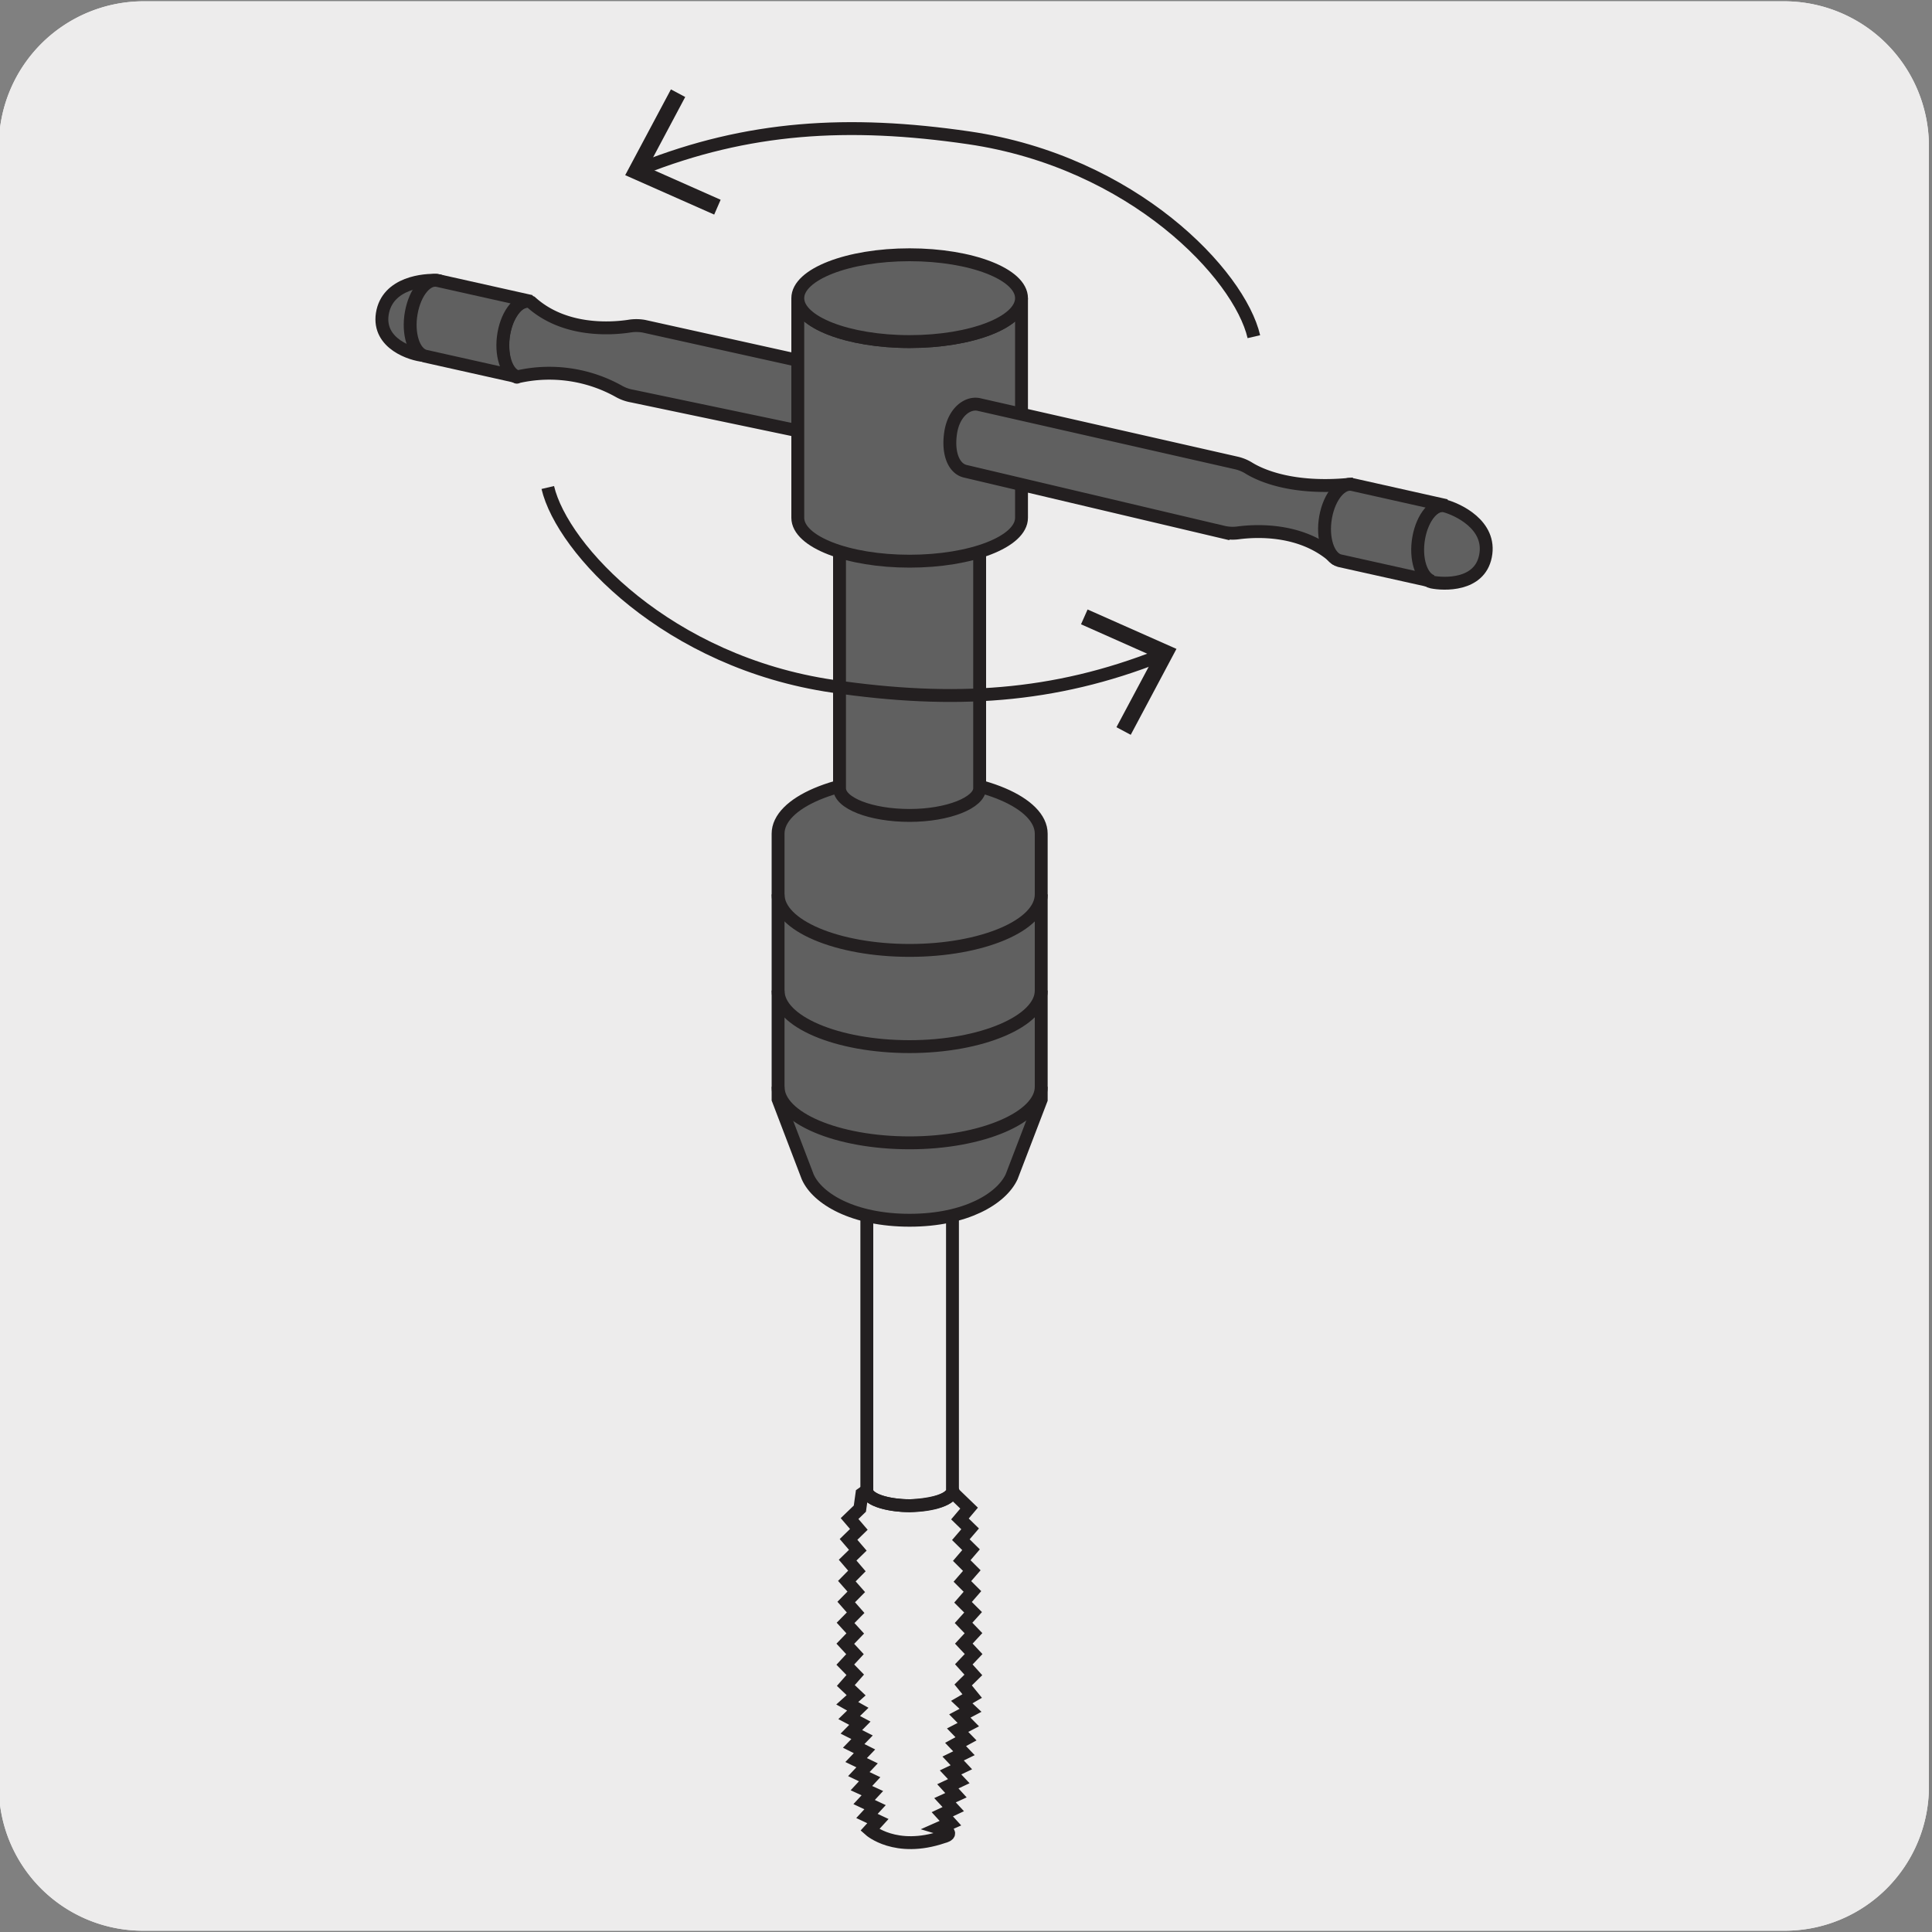 <svg xmlns="http://www.w3.org/2000/svg" viewBox="0 0 150 150"><rect x="0" y="0" width="150" height="150" fill="#808080" stroke="none"/><defs><style>.cls-1{fill:#edecec;}.cls-2,.cls-5{fill:#606060;}.cls-3,.cls-6{fill:none;}.cls-3,.cls-5,.cls-6{stroke:#231f20;}.cls-4{fill:#c7c8ca;}.cls-5,.cls-6{stroke-miterlimit:10;}.cls-7{fill:#231f20;}</style></defs><title>11438-01</title><g id="Capa_2" data-name="Capa 2"><path class="cls-1" d="M11.16.1H138.47a11.25,11.25,0,0,1,11.29,11.21v127.4a11.19,11.19,0,0,1-11.19,11.19H11.1A11.19,11.19,0,0,1-.09,138.71h0V11.34A11.25,11.25,0,0,1,11.16.1Z"/><path class="cls-1" d="M11.16.1H138.47a11.25,11.25,0,0,1,11.29,11.21v127.4a11.19,11.19,0,0,1-11.19,11.19H11.1A11.19,11.19,0,0,1-.09,138.71h0V11.34A11.25,11.25,0,0,1,11.16.1Z"/></g><g id="Capa_3" data-name="Capa 3"><path class="cls-2" d="M40.21,29.25a11.07,11.07,0,0,1,7.87,1.15,3.19,3.19,0,0,0,1,.35L64.59,34c.89.22,2-.57,2.21-2.21s-.3-2.79-1.19-3L50,25.33a3.4,3.4,0,0,0-1.19,0c-1.38.2-5,.46-7.58-1.87a.76.76,0,0,0-.43-.05c-.21.06-.78.14-1.37,1.38a5.32,5.32,0,0,0-.22,3.39,1.75,1.75,0,0,0,.9,1.1c0,.05.1,0,.1,0"/><path class="cls-3" d="M40.21,29.25a11.07,11.07,0,0,1,7.87,1.15,3.19,3.19,0,0,0,1,.35L64.59,34c.89.22,2-.57,2.21-2.21s-.3-2.79-1.19-3L50,25.33a3.4,3.4,0,0,0-1.19,0c-1.38.2-5,.46-7.58-1.87a.76.76,0,0,0-.43-.05c-.21.06-.78.14-1.37,1.38a5.32,5.32,0,0,0-.22,3.39,1.75,1.75,0,0,0,.9,1.1C40.14,29.3,40.21,29.25,40.21,29.25Z"/><path class="cls-4" d="M29.68,24.38c-.35,2.33,2.3,3.14,3.2,3.22s1.87-1.16,2.16-2.77-.21-3-1.11-3.06-3.87.14-4.25,2.61"/><path class="cls-5" d="M29.68,24.38c-.35,2.33,2.3,3.14,3.2,3.22s1.87-1.16,2.16-2.77-.21-3-1.11-3.06S30.06,21.91,29.68,24.38Z"/><path class="cls-3" d="M67.3,115.71c0,.66,1.49,1.19,3.32,1.19s3.33-.53,3.33-1.19V91.19c0,.66-1.49,1.19-3.33,1.19s-3.32-.53-3.32-1.19Z"/><path class="cls-2" d="M62.71,91.37c.75,1.7,3.54,3.37,7.91,3.37s7.13-1.68,7.92-3.37l2.3-6V64.73c0-2.4-4.58-4.35-10.22-4.35s-10.21,1.95-10.21,4.35V85.35Z"/><path class="cls-3" d="M62.71,91.37c.75,1.7,3.54,3.37,7.91,3.37s7.13-1.68,7.92-3.37l2.3-6V64.73c0-2.4-4.58-4.35-10.22-4.35s-10.21,1.95-10.21,4.35V85.35Z"/><path class="cls-3" d="M60.41,84.38c0,2.4,4.57,4.35,10.21,4.35s10.22-2,10.22-4.35M60.41,76.91c0,2.4,4.57,4.35,10.21,4.35s10.22-2,10.22-4.35M60.41,69.44c0,2.41,4.57,4.35,10.21,4.35s10.22-1.94,10.22-4.35"/><path class="cls-2" d="M65.18,61.2c0,1.16,2.44,2.11,5.44,2.11s5.44-1,5.44-2.11V40c0,1.16-2.43,2.11-5.44,2.11s-5.44-.95-5.44-2.11Z"/><path class="cls-3" d="M65.18,61.2c0,1.16,2.44,2.11,5.44,2.11s5.44-1,5.44-2.11V40c0,1.16-2.43,2.11-5.44,2.11s-5.44-.95-5.44-2.11Z"/><path class="cls-2" d="M61.94,40.2c0,1.86,3.89,3.37,8.68,3.37s8.69-1.51,8.69-3.37V23.15c0,1.86-3.89,3.37-8.69,3.37S61.94,25,61.94,23.15Z"/><path class="cls-3" d="M61.94,40.2c0,1.86,3.89,3.37,8.68,3.37s8.69-1.51,8.69-3.37V23.15c0,1.86-3.89,3.37-8.69,3.37S61.94,25,61.94,23.15Z"/><path class="cls-2" d="M79.31,23.15c0,1.86-3.89,3.37-8.69,3.37S61.94,25,61.94,23.15s3.89-3.37,8.68-3.37,8.69,1.51,8.69,3.37"/><path class="cls-3" d="M79.31,23.15c0,1.86-3.89,3.37-8.69,3.37S61.94,25,61.94,23.15s3.89-3.37,8.68-3.37S79.31,21.29,79.31,23.15Z"/><path class="cls-2" d="M33,27.65c-.88-.23-1.36-1.74-1.07-3.36s1.22-2.74,2.1-2.5l7.2,1.61c-.88-.24-1.83.89-2.11,2.5s.2,3.13,1.08,3.36Z"/><path class="cls-3" d="M33,27.65c-.88-.23-1.36-1.74-1.07-3.36s1.22-2.74,2.1-2.5l7.2,1.61c-.88-.24-1.83.89-2.11,2.5s.2,3.13,1.08,3.36Z"/><path class="cls-2" d="M104.8,37.6c-4.46.43-6.93-.7-7.83-1.25a3.19,3.19,0,0,0-1-.41L76.06,31.42c-.89-.24-2,.54-2.25,2.17s.26,2.8,1.14,3l20,4.72a3.19,3.19,0,0,0,1.19.06c1.39-.18,5-.38,7.56,2,.27.27,1.2-1,1.56-1,2.74.57,4.82,1,4.82,1a5.58,5.58,0,0,1,.87-3.7l-5.31-1.08Z"/><path class="cls-3" d="M104.8,37.6c-4.46.43-6.93-.7-7.83-1.25a3.19,3.19,0,0,0-1-.41L76.06,31.42c-.89-.24-2,.54-2.25,2.17s.26,2.8,1.14,3l20,4.72a3.19,3.19,0,0,0,1.19.06c1.39-.18,5-.38,7.56,2,.27.27,1.2-1,1.56-1,2.74.57,4.82,1,4.82,1a5.58,5.58,0,0,1,.87-3.7l-5.31-1.08Z"/><path class="cls-2" d="M115.33,43.19c-.47,2.33-3.27,2.18-4.16,2s-1.37-1.76-1.08-3.38,1.24-2.76,2.12-2.52,3.62,1.48,3.12,3.95"/><path class="cls-3" d="M115.33,43.19c-.47,2.33-3.27,2.18-4.16,2s-1.37-1.76-1.08-3.38,1.24-2.76,2.12-2.52S115.83,40.72,115.33,43.19Z"/><path class="cls-2" d="M104,43.53c-.88-.24-1.37-1.76-1.08-3.38s1.24-2.75,2.12-2.52l7.23,1.62c-.88-.24-1.83.89-2.12,2.51s.2,3.15,1.08,3.38Z"/><path class="cls-3" d="M104,43.53c-.88-.24-1.37-1.76-1.08-3.38s1.24-2.75,2.12-2.52l7.23,1.62c-.88-.24-1.83.89-2.12,2.51s.2,3.15,1.08,3.38Z"/><path class="cls-3" d="M67.3,115.71l-.38.27-.16,1.15-.8.77.72.84-.8.78.72.84-.79.77.72.84-.78.79.73.83-.78.79.73.83-.78.79.75.82-.77.8.75.81-.75.81.77.79-.73.83.8.76-.69.62.82.46-.67.65.83.44-.66.67.83.42-.65.67.84.42-.65.68.85.41-.64.68.84.4-.64.69.85.39-.64.69.85.4-.63.68.85.4-.63.69s2,1.79,5.68.54c0,0,1.17-.26-.28-.69l.86-.38-.63-.69.85-.4-.64-.69.85-.39-.63-.69.85-.4-.64-.68.84-.4-.64-.68.84-.41-.65-.68L75,135l-.65-.67.83-.43-.66-.67.83-.44-.68-.64.81-.47-.7-.86.79-.78-.74-.82.76-.8-.76-.81.75-.81-.77-.8.74-.82-.78-.78.73-.84-.78-.78.73-.84-.78-.78.72-.84-.79-.78.72-.84-.79-.77.71-.84L74.11,116l-.16-.28s.13,1-3.33,1.19C69.24,116.9,67.3,116.53,67.3,115.71Z"/><path class="cls-6" d="M42.53,37.85c1.13,4.81,9.34,13.56,22.13,15.43,9.4,1.37,17.16.89,25.42-2.38"/><polygon class="cls-7" points="87.79 57.05 86.68 56.46 89.6 50.99 83.93 48.47 84.44 47.32 91.34 50.38 87.79 57.05"/><path class="cls-6" d="M97.35,26.14C96.23,21.32,88,12.57,75.22,10.7c-9.39-1.37-17.16-.88-25.42,2.39"/><polygon class="cls-7" points="52.09 6.94 53.2 7.53 50.29 13 55.95 15.51 55.45 16.66 48.54 13.6 52.09 6.94"/></g></svg>